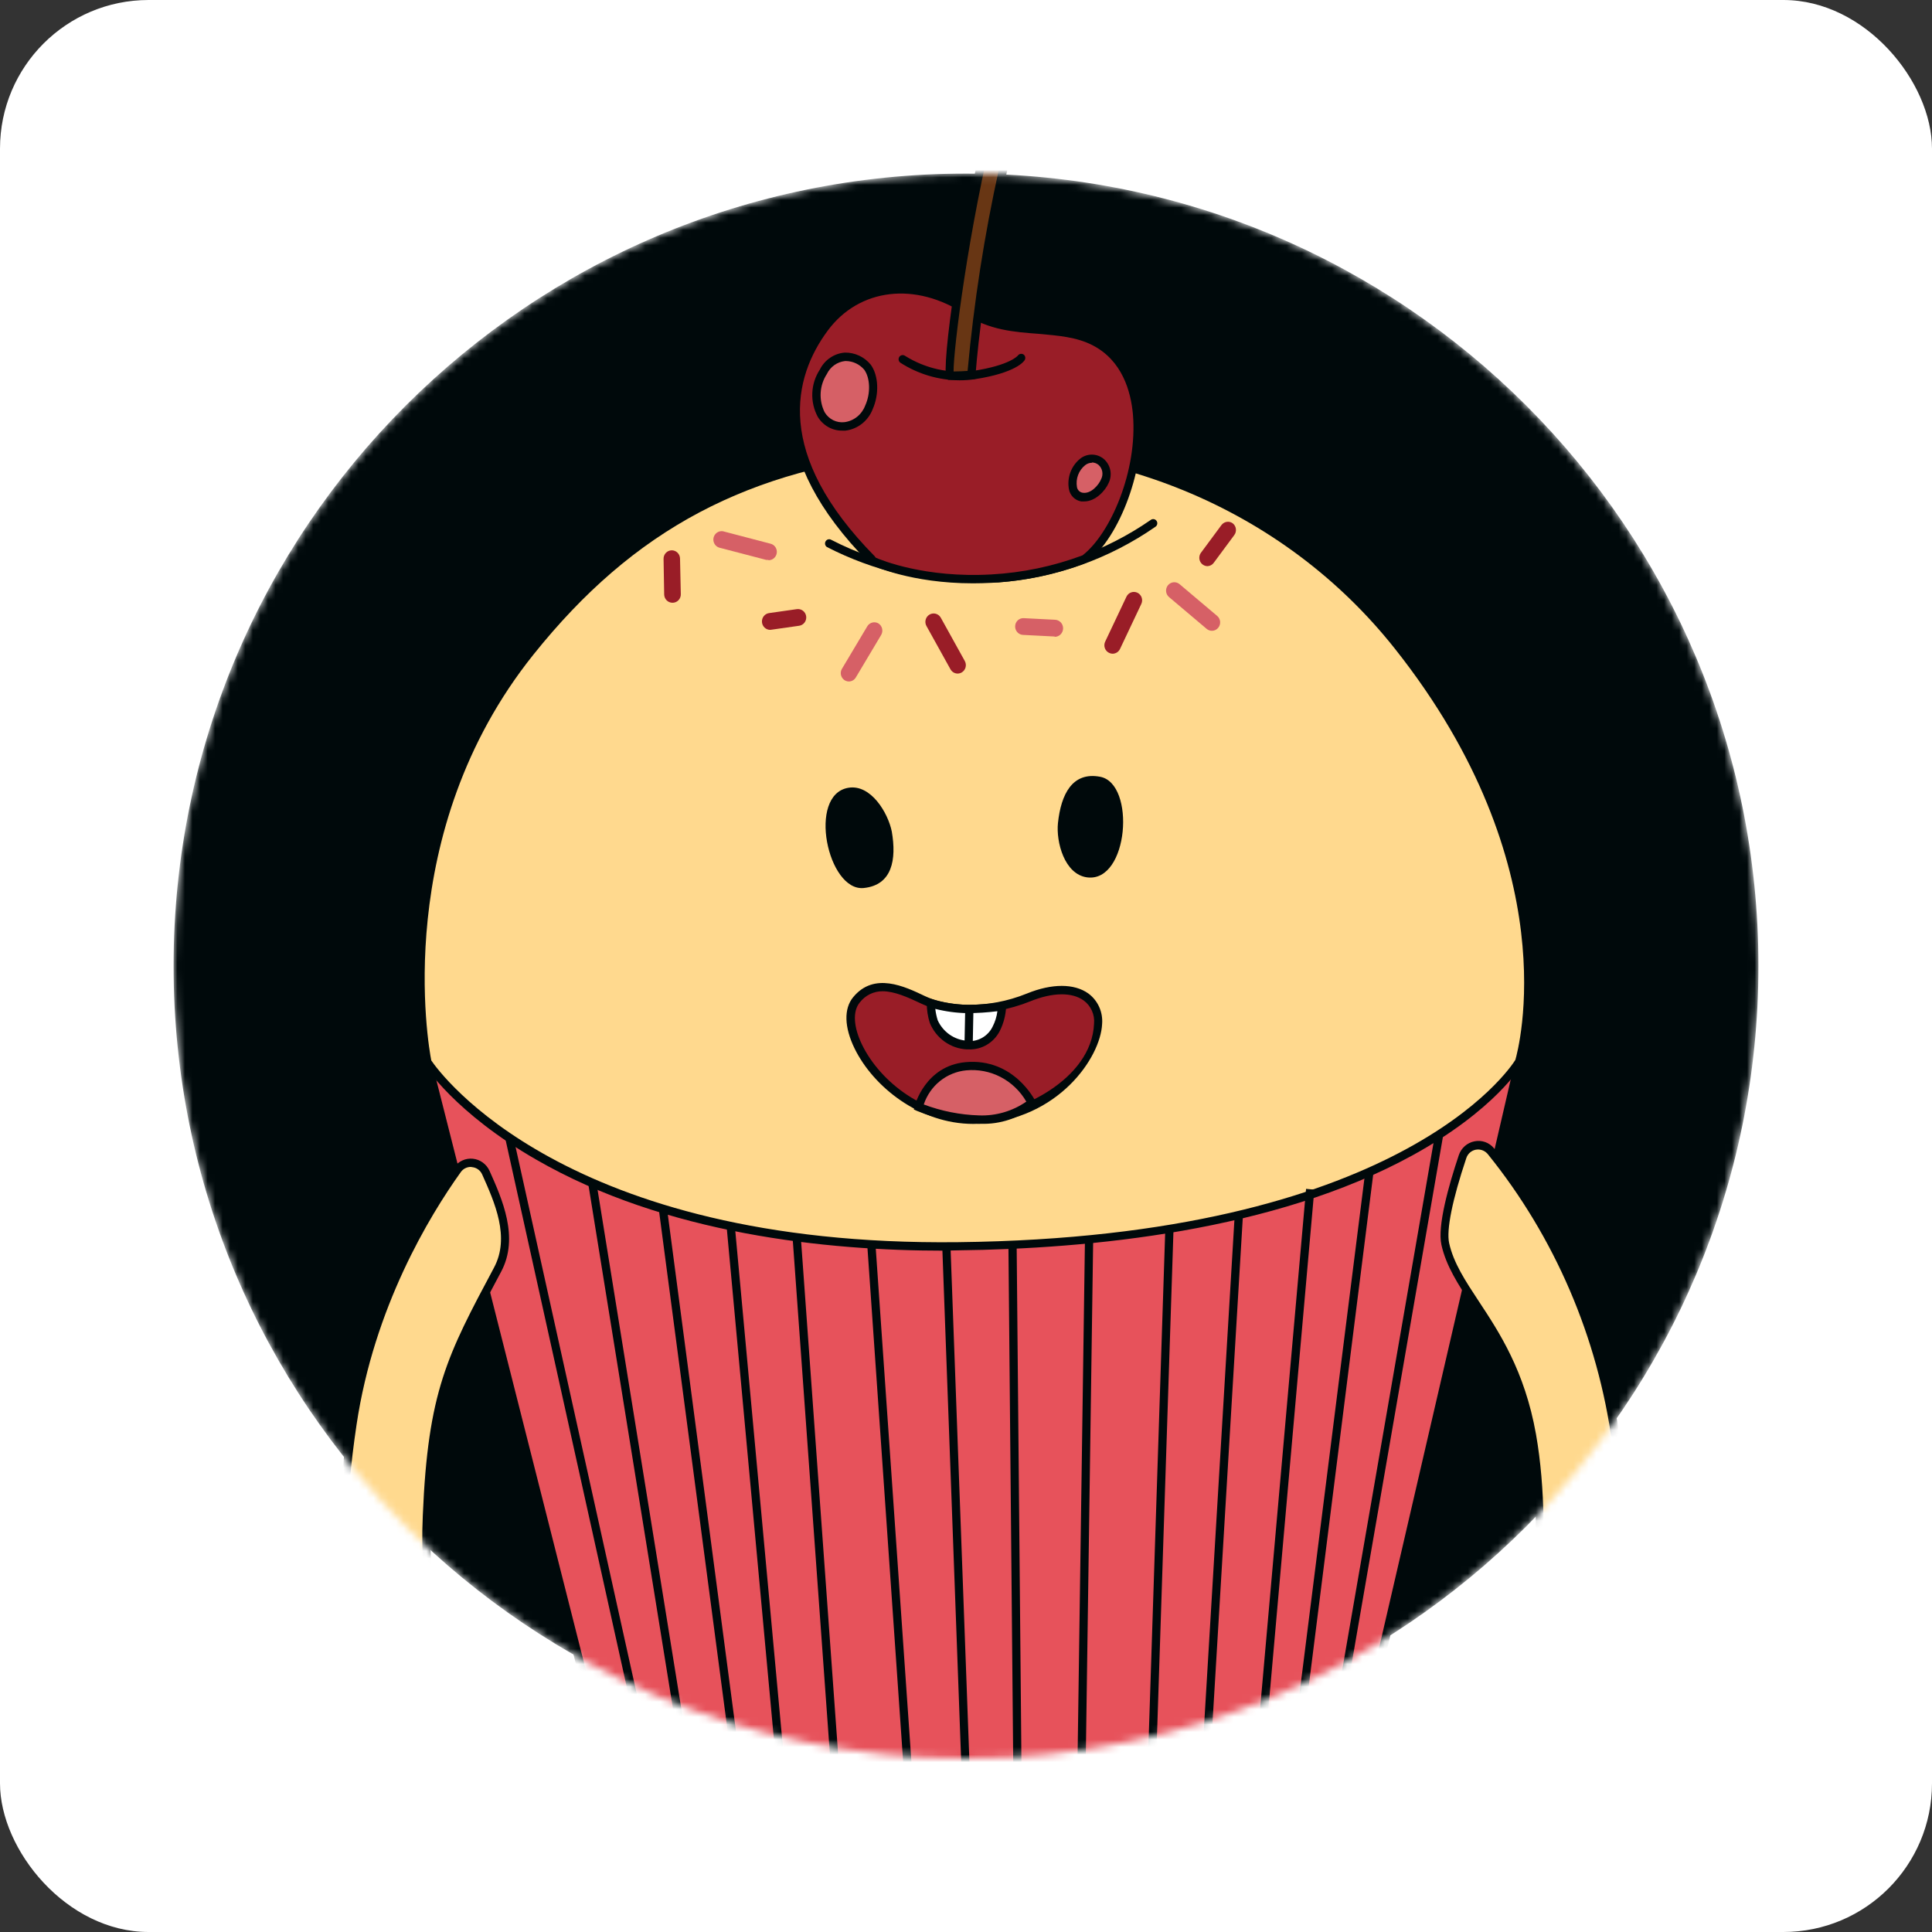 <svg width="256" height="256" viewBox="0 0 256 256" fill="none" xmlns="http://www.w3.org/2000/svg">
<rect x="0" y="0" width="256" height="256" fill="#333333" stroke="none"/>
<rect width="256" height="256" rx="19.692" fill="white"/>
<mask id="mask0_5935_4446" style="mask-type:alpha" maskUnits="userSpaceOnUse" x="23" y="23" width="210" height="210">
<path d="M233 128C233 185.99 185.99 233 128 233C70.01 233 23 185.99 23 128C23 70.01 70.01 23 128 23C185.99 23 233 70.01 233 128Z" fill="white"/>
</mask>
<g mask="url(#mask0_5935_4446)">
<path d="M233 128C233 185.99 185.99 233 128 233C70.01 233 23 185.99 23 128C23 70.01 70.01 23 128 23C185.99 23 233 70.01 233 128Z" fill="#00090B"/>
<path d="M104.914 287.208C104.113 287.208 103.252 287.17 102.346 287.095C96.816 286.657 93.944 285.736 92.452 283.91C91.406 282.627 91.035 280.891 91.279 278.355C91.353 277.434 91.668 276.55 92.189 275.794C92.711 275.038 93.422 274.437 94.248 274.053C95.56 273.494 96.974 273.226 98.396 273.266C99.818 273.307 101.215 273.654 102.494 274.287C103.137 274.693 103.755 275.139 104.342 275.623C103.185 268.476 99.244 240.905 106.161 234.415C107.764 232.905 114.4 232.671 116.017 234.045C116.248 234.224 116.402 234.485 116.447 234.776C116.493 235.067 116.427 235.365 116.262 235.607C111.601 243.154 113.368 262.634 114.318 273.117C114.597 275.479 114.751 277.855 114.778 280.234C114.377 284.959 111.238 287.208 104.914 287.208ZM98.034 274.378C96.881 274.357 95.737 274.596 94.686 275.079C94.034 275.388 93.476 275.872 93.071 276.478C92.668 277.084 92.433 277.79 92.393 278.521C92.17 280.74 92.452 282.197 93.313 283.246C94.583 284.755 97.314 285.63 102.457 286.038C111.935 286.793 113.434 283.313 113.672 280.204C113.626 277.874 113.46 275.55 113.175 273.238C112.217 262.626 110.429 242.867 115.282 235.026C115.29 235.002 115.29 234.975 115.282 234.95C115.282 234.95 115.075 234.686 114.021 234.483C111.601 234.007 107.69 234.422 106.807 235.237C99.963 241.63 104.758 272 105.515 276.513C105.53 276.668 105.497 276.824 105.421 276.959C105.346 277.094 105.23 277.202 105.092 277.268C104.967 277.314 104.832 277.325 104.702 277.3C104.571 277.274 104.45 277.214 104.35 277.125C103.584 276.397 102.745 275.752 101.849 275.2C100.666 274.598 99.355 274.308 98.034 274.355V274.378Z" fill="#00090B"/>
<path d="M56.633 140.762L77.89 224.635C77.89 224.635 96.074 241.994 132.68 240.983C169.285 239.971 181.146 227.541 181.146 227.541L201.267 140.68L56.633 140.762Z" fill="#E7525B"/>
<path d="M129.611 241.58C112.169 241.58 99.254 237.361 91.342 233.701C82.243 229.467 77.715 225.218 77.552 225.037L77.441 224.931L77.397 224.773L55.969 140.243L201.991 140.168L181.647 227.814L181.543 227.927C181.053 228.441 169.111 240.509 132.706 241.512L129.611 241.58ZM78.398 224.335C80.001 225.769 98.245 241.399 132.683 240.425C151.454 239.897 163.53 236.312 170.358 233.399C176.993 230.569 180.088 227.807 180.674 227.255L200.603 141.217L57.357 141.3L78.398 224.335Z" fill="#00090B"/>
<path d="M121.22 59.366C101.217 61.321 85.067 67.849 70.23 86.393C50.354 111.238 56.633 140.733 56.633 140.733C56.633 140.733 72.264 165.744 126.912 165.126C187.581 164.431 201.267 140.65 201.267 140.65C201.267 140.65 209.179 115.805 185.22 85.555C169.575 65.91 145.453 56.996 121.22 59.366Z" fill="#FFD98E"/>
<path d="M125.049 165.72C109.53 165.72 88.184 163.539 71.031 153.644C60.299 147.471 56.358 141.289 56.187 141.033L56.113 140.852C56.046 140.55 50.005 110.776 69.822 86.006C83.33 69.123 98.694 60.979 121.182 58.775C146.47 56.307 170.569 66.194 185.658 85.228C209.527 115.342 201.875 140.573 201.794 140.822L201.749 140.935C201.608 141.184 198.127 147.078 187.113 153.116C168.825 163.139 144.295 165.478 126.935 165.675L125.049 165.72ZM57.167 140.542C58.221 142.097 74.817 165.192 126.935 164.595C185.265 163.931 200.035 141.667 200.792 140.444C201.192 139.063 207.739 114.852 184.827 85.953C169.983 67.206 146.232 57.47 121.301 59.907C99.124 62.081 83.99 70.104 70.683 86.738C51.764 110.361 56.766 138.625 57.152 140.542H57.167Z" fill="#00090B"/>
<path d="M84.392 229.615L66.973 150.95L68.034 150.701L85.461 229.374L84.392 229.615Z" fill="#00090B"/>
<path d="M79.022 156.666L77.945 156.846L90.214 232.863L91.29 232.683L79.022 156.666Z" fill="#00090B"/>
<path d="M88.351 159.891L87.269 160.038L97.307 236.127L98.388 235.979L88.351 159.891Z" fill="#00090B"/>
<path d="M97.332 162.051L96.246 162.154L103.244 238.003L104.33 237.899L97.332 162.051Z" fill="#00090B"/>
<path d="M106.088 163.598L105 163.679L110.487 239.649L111.574 239.567L106.088 163.598Z" fill="#00090B"/>
<path d="M120.178 240.724L114.926 165.108L116.016 165.033L121.269 240.642L120.178 240.724Z" fill="#00090B"/>
<path d="M125.945 165.162L124.855 165.203L127.66 241.528L128.75 241.487L125.945 165.162Z" fill="#00090B"/>
<path d="M134.712 164.939L133.621 164.95L134.326 241.038L135.417 241.028L134.712 164.939Z" fill="#00090B"/>
<path d="M143.762 164.213L142.676 240.417L143.766 240.433L144.852 164.229L143.762 164.213Z" fill="#00090B"/>
<path d="M154.404 162.932L151.926 238.898L153.016 238.935L155.494 162.968L154.404 162.932Z" fill="#00090B"/>
<path d="M163.613 160.873L159.035 237.2L160.124 237.268L164.702 160.94L163.613 160.873Z" fill="#00090B"/>
<path d="M173.062 157.531L166.23 234.759L167.324 234.859L174.156 157.631L173.062 157.531Z" fill="#00090B"/>
<path d="M180.89 155.371L171.051 233.473L172.132 233.614L181.972 155.512L180.89 155.371Z" fill="#00090B"/>
<path d="M190.131 150.385L176.211 230.74L177.285 230.932L191.205 150.577L190.131 150.385Z" fill="#00090B"/>
<path d="M129.44 77.204C122.539 77.266 115.723 75.647 109.564 72.479C109.446 72.399 109.363 72.275 109.333 72.135C109.303 71.995 109.327 71.847 109.401 71.724C109.437 71.662 109.484 71.607 109.541 71.564C109.598 71.52 109.663 71.488 109.732 71.47C109.801 71.452 109.872 71.447 109.943 71.457C110.014 71.468 110.081 71.492 110.143 71.528C116.969 75.036 124.601 76.601 132.231 76.056C139.483 75.526 146.468 73.055 152.478 68.894C152.593 68.806 152.739 68.768 152.881 68.789C153.024 68.809 153.152 68.887 153.239 69.004C153.326 69.121 153.363 69.268 153.343 69.413C153.323 69.558 153.246 69.689 153.131 69.777C146.956 74.073 139.768 76.623 132.305 77.166C131.311 77.173 130.36 77.204 129.44 77.204Z" fill="#00090B"/>
<path d="M109.257 43.513C98.763 57.679 112.969 71.52 115.737 74.366C115.737 74.366 121.801 77.226 131.398 76.675C135.616 76.456 139.776 75.581 143.733 74.079C150.168 69.158 155.015 50.388 145.017 45.256C140.067 42.72 133.713 44.894 128.221 41.241C121.511 36.78 113.622 37.618 109.257 43.513Z" fill="#991D27"/>
<path d="M128.915 77.294C120.751 77.294 115.718 74.977 115.488 74.864L115.333 74.75L115.147 74.569C101.171 60.41 104.014 49.663 108.801 43.172C113.328 37.052 121.419 36.063 128.499 40.765C131.401 42.697 134.607 42.939 137.71 43.165C140.389 43.369 142.906 43.557 145.244 44.75C148.709 46.539 150.773 50.033 151.181 54.818C151.797 61.927 148.457 71.128 144.034 74.516L143.915 74.584C139.903 76.117 135.682 77.008 131.401 77.226C130.548 77.271 129.717 77.294 128.915 77.294ZM116.03 73.89C116.772 74.222 122.613 76.614 131.349 76.116C135.481 75.89 139.556 75.038 143.44 73.588C147.151 70.713 150.751 62.38 150.12 54.916C149.845 51.852 148.702 47.769 144.768 45.746C142.638 44.652 140.211 44.471 137.643 44.237C134.407 43.995 131.06 43.746 127.913 41.656C121.322 37.293 113.856 38.176 109.684 43.799C105.127 49.95 102.515 60.139 115.926 73.731L116.03 73.89Z" fill="#00090B"/>
<path d="M127.141 50.393C124.365 50.376 121.65 49.568 119.303 48.061C119.244 48.019 119.194 47.967 119.155 47.906C119.116 47.845 119.089 47.777 119.076 47.705C119.063 47.634 119.063 47.56 119.078 47.489C119.093 47.418 119.122 47.351 119.162 47.291C119.203 47.231 119.254 47.179 119.314 47.14C119.374 47.1 119.441 47.073 119.511 47.06C119.582 47.046 119.654 47.047 119.724 47.062C119.794 47.077 119.86 47.106 119.919 47.147C122.631 48.849 125.835 49.552 128.996 49.14C133.888 48.385 134.867 47.117 134.875 47.11C134.959 46.997 135.082 46.919 135.219 46.893C135.356 46.866 135.498 46.892 135.617 46.966C135.735 47.046 135.817 47.17 135.846 47.311C135.875 47.452 135.849 47.599 135.773 47.721C135.669 47.895 134.592 49.419 129.145 50.249C128.481 50.346 127.811 50.394 127.141 50.393Z" fill="#00090B"/>
<path d="M135.874 -6.835C137.24 -7.522 140.632 -5.19 140.632 -2.835C140.632 -1.152 136.52 5.701 132.95 22.411C129.38 39.12 128.756 49.656 128.756 49.656C127.821 49.74 126.882 49.776 125.944 49.762C125.365 49.762 127.428 31.573 131.525 15.233C135.622 -1.107 132.824 -5.258 135.874 -6.835Z" fill="#683614"/>
<path d="M126.423 50.332H125.629L125.443 50.098C124.642 48.996 127.328 29.721 130.958 15.124C132.366 9.718 133.224 4.18 133.518 -1.404C133.726 -4.71 133.837 -6.363 135.626 -7.299C136.368 -7.684 137.422 -7.495 138.551 -6.778C139.678 -6.061 141.17 -4.514 141.148 -2.808C141.148 -2.167 140.74 -1.148 140.013 0.709C137.187 7.774 134.993 15.085 133.459 22.551C129.941 39.019 129.273 49.615 129.265 49.721V50.196L128.79 50.242C128.709 50.227 127.477 50.332 126.423 50.332ZM126.356 49.223C127.002 49.223 127.744 49.177 128.212 49.147C129.035 40.114 130.431 31.145 132.39 22.294C133.937 14.765 136.15 7.394 139.003 0.271C139.464 -0.723 139.818 -1.766 140.057 -2.838C140.057 -4.008 138.988 -5.223 137.979 -5.857C137.111 -6.401 136.42 -6.491 136.123 -6.333C134.936 -5.714 134.824 -4.718 134.639 -1.359C134.335 4.293 133.467 9.899 132.049 15.373C128.271 30.43 126.311 46.551 126.356 49.223Z" fill="#00090B"/>
<path d="M143.461 61.162C141.792 62.43 141.547 65.532 143.358 65.826C144.842 66.068 146.044 64.581 146.392 63.736C147.342 61.426 145.079 59.947 143.461 61.162Z" fill="#D66066"/>
<path d="M143.667 66.442C143.533 66.45 143.399 66.45 143.266 66.442C142.866 66.375 142.496 66.185 142.205 65.898C141.915 65.61 141.718 65.239 141.641 64.834C141.503 64.085 141.568 63.312 141.829 62.598C142.09 61.884 142.539 61.256 143.125 60.782C143.567 60.429 144.111 60.238 144.672 60.238C145.233 60.238 145.777 60.429 146.219 60.782C146.678 61.163 146.994 61.694 147.116 62.284C147.237 62.875 147.156 63.49 146.887 64.027C146.464 65 145.173 66.442 143.667 66.442ZM144.691 61.317C144.362 61.321 144.043 61.435 143.785 61.642C143.365 61.98 143.043 62.426 142.852 62.935C142.661 63.444 142.61 63.996 142.702 64.532C142.732 64.722 142.82 64.896 142.954 65.032C143.087 65.167 143.258 65.256 143.444 65.287C144.572 65.483 145.611 64.216 145.885 63.529C146.057 63.217 146.118 62.855 146.059 62.504C146 62.152 145.823 61.831 145.559 61.597C145.312 61.395 145.006 61.283 144.691 61.28V61.317Z" fill="#00090B"/>
<path d="M114.936 48.649C114.15 47.562 111.093 45.94 109.105 49.283C107.116 52.627 108.511 56.778 111.969 56.491C115.426 56.204 116.606 50.944 114.936 48.649Z" fill="#D66066"/>
<path d="M111.63 57.061C110.97 57.072 110.319 56.907 109.742 56.581C109.165 56.255 108.683 55.78 108.343 55.205C107.83 54.24 107.586 53.151 107.635 52.056C107.685 50.96 108.027 49.899 108.625 48.986C108.938 48.351 109.407 47.808 109.987 47.412C110.567 47.015 111.237 46.777 111.934 46.722C112.591 46.708 113.242 46.846 113.839 47.124C114.437 47.402 114.965 47.814 115.384 48.329C116.415 49.748 116.519 52.224 115.636 54.216C115.343 54.978 114.852 55.645 114.216 56.146C113.579 56.647 112.822 56.964 112.023 57.061H111.63ZM112.104 47.839H111.986C111.47 47.892 110.976 48.079 110.551 48.381C110.127 48.684 109.785 49.092 109.56 49.567C109.075 50.308 108.793 51.167 108.742 52.055C108.691 52.944 108.873 53.83 109.27 54.624C109.54 55.078 109.932 55.444 110.401 55.677C110.869 55.91 111.394 56 111.911 55.937C112.519 55.855 113.093 55.608 113.574 55.221C114.055 54.835 114.423 54.323 114.642 53.741C115.384 52.126 115.309 50.073 114.508 48.978C114.208 48.628 113.839 48.345 113.425 48.149C113.011 47.953 112.561 47.847 112.104 47.839Z" fill="#00090B"/>
<path d="M112.425 104.383C106.943 105.281 109.665 118.165 114.458 117.666C118.227 117.274 118.806 113.893 118.168 110.187C117.671 107.704 115.393 103.892 112.425 104.383Z" fill="#00090B"/>
<path d="M144.05 116.256C149.563 116.965 150.512 103.825 145.779 102.927C142.07 102.226 140.586 105.274 140.185 109.056C139.925 111.554 141.038 115.856 144.05 116.256Z" fill="#00090B"/>
<path d="M101.822 74.194C101.731 74.202 101.639 74.202 101.548 74.194L95.271 72.557C95.008 72.466 94.789 72.279 94.657 72.032C94.525 71.784 94.489 71.495 94.557 71.222C94.626 70.949 94.794 70.712 95.026 70.559C95.259 70.406 95.54 70.349 95.813 70.398L102.097 72.043C102.358 72.106 102.589 72.266 102.742 72.491C102.895 72.716 102.961 72.991 102.927 73.263C102.893 73.535 102.761 73.784 102.557 73.963C102.353 74.142 102.092 74.237 101.822 74.232V74.194Z" fill="#D66066"/>
<path d="M160.587 83.585C160.332 83.585 160.085 83.494 159.889 83.329L154.904 79.117C154.681 78.929 154.54 78.658 154.513 78.365C154.485 78.071 154.574 77.778 154.759 77.551C154.944 77.324 155.21 77.181 155.499 77.153C155.787 77.126 156.075 77.216 156.298 77.404L161.284 81.615C161.506 81.803 161.646 82.074 161.673 82.367C161.699 82.66 161.61 82.951 161.425 83.178C161.324 83.305 161.197 83.408 161.051 83.478C160.907 83.549 160.748 83.585 160.587 83.585Z" fill="#D66066"/>
<path d="M126.893 89.252C126.7 89.251 126.51 89.198 126.344 89.099C126.177 88.999 126.039 88.857 125.944 88.686L122.761 82.95C122.617 82.694 122.579 82.39 122.656 82.106C122.733 81.821 122.917 81.579 123.169 81.433C123.421 81.287 123.72 81.249 123.999 81.326C124.279 81.404 124.517 81.592 124.66 81.848L127.843 87.591C127.983 87.847 128.019 88.149 127.942 88.431C127.866 88.714 127.684 88.954 127.435 89.101C127.27 89.197 127.083 89.249 126.893 89.252Z" fill="#991D27"/>
<path d="M147.438 86.622C147.273 86.622 147.11 86.583 146.963 86.508C146.83 86.445 146.711 86.356 146.613 86.245C146.515 86.135 146.44 86.005 146.392 85.864C146.344 85.724 146.325 85.574 146.335 85.426C146.345 85.277 146.384 85.132 146.451 84.999L149.263 79.059C149.325 78.928 149.412 78.811 149.519 78.713C149.626 78.616 149.751 78.541 149.886 78.494C150.022 78.446 150.165 78.425 150.308 78.433C150.452 78.442 150.591 78.479 150.721 78.542C150.85 78.606 150.965 78.694 151.061 78.803C151.156 78.912 151.229 79.039 151.277 79.177C151.324 79.315 151.344 79.46 151.336 79.606C151.327 79.752 151.291 79.894 151.229 80.025L148.417 85.972C148.33 86.163 148.192 86.325 148.019 86.44C147.845 86.554 147.644 86.617 147.438 86.622Z" fill="#991D27"/>
<path d="M112.487 90.301C112.295 90.299 112.107 90.246 111.942 90.147C111.777 90.047 111.641 89.906 111.547 89.736C111.453 89.566 111.404 89.374 111.406 89.179C111.409 88.984 111.461 88.793 111.559 88.626L114.92 82.988C115.069 82.739 115.308 82.561 115.586 82.49C115.864 82.42 116.157 82.463 116.404 82.61C116.644 82.766 116.815 83.01 116.883 83.291C116.951 83.572 116.909 83.869 116.767 84.12L113.406 89.758C113.311 89.921 113.177 90.056 113.016 90.151C112.855 90.246 112.672 90.298 112.487 90.301Z" fill="#D66066"/>
<path d="M89.098 79.868C88.813 79.866 88.54 79.751 88.337 79.548C88.133 79.346 88.015 79.071 88.007 78.781L87.926 74.056C87.923 73.911 87.947 73.766 87.999 73.629C88.051 73.494 88.128 73.37 88.227 73.264C88.326 73.159 88.444 73.074 88.575 73.015C88.706 72.956 88.847 72.924 88.99 72.92C89.134 72.917 89.276 72.942 89.41 72.995C89.544 73.047 89.666 73.126 89.769 73.227C89.873 73.327 89.956 73.447 90.014 73.581C90.072 73.714 90.104 73.858 90.107 74.004L90.211 78.728C90.215 78.874 90.191 79.019 90.139 79.155C90.088 79.291 90.011 79.416 89.913 79.521C89.814 79.627 89.696 79.712 89.565 79.772C89.434 79.831 89.293 79.864 89.15 79.868H89.098Z" fill="#991D27"/>
<path d="M160.012 75.018C159.808 75.019 159.608 74.963 159.435 74.854C159.261 74.746 159.12 74.59 159.029 74.405C158.938 74.219 158.9 74.011 158.919 73.805C158.938 73.599 159.013 73.402 159.137 73.237L161.852 69.569C162.022 69.343 162.271 69.192 162.548 69.148C162.824 69.104 163.107 69.171 163.336 69.335C163.568 69.513 163.721 69.778 163.761 70.071C163.801 70.364 163.726 70.661 163.551 70.897L160.835 74.565C160.741 74.699 160.618 74.809 160.475 74.887C160.332 74.966 160.174 75.01 160.012 75.018Z" fill="#991D27"/>
<path d="M139.758 84.339H139.699L135.552 84.128C135.408 84.121 135.268 84.085 135.138 84.023C135.008 83.961 134.891 83.874 134.795 83.766C134.699 83.658 134.624 83.531 134.576 83.394C134.527 83.257 134.506 83.111 134.513 82.965C134.517 82.822 134.55 82.681 134.609 82.549C134.667 82.418 134.751 82.301 134.854 82.202C134.957 82.104 135.079 82.028 135.211 81.978C135.343 81.927 135.484 81.904 135.626 81.909L139.781 82.12C140.075 82.127 140.356 82.253 140.56 82.471C140.764 82.688 140.874 82.978 140.867 83.279C140.86 83.579 140.736 83.864 140.523 84.071C140.309 84.279 140.024 84.391 139.728 84.384L139.758 84.339Z" fill="#D66066"/>
<path d="M102.03 83.46C101.757 83.453 101.496 83.342 101.299 83.15C101.102 82.957 100.982 82.697 100.963 82.42C100.945 82.142 101.029 81.868 101.198 81.65C101.368 81.432 101.612 81.287 101.881 81.242L105.591 80.713C105.878 80.674 106.169 80.751 106.4 80.93C106.631 81.108 106.783 81.372 106.822 81.665C106.862 81.957 106.785 82.253 106.61 82.488C106.435 82.723 106.175 82.877 105.887 82.917L102.178 83.445L102.03 83.46Z" fill="#991D27"/>
<path d="M113.455 132.482C110.1 136.58 118.339 148.928 129.717 148.332C139.574 147.833 145.303 140.135 145.482 135.637C145.645 131.969 142.03 129.796 136.285 132.135C130.541 134.475 125.152 133.803 122.325 132.467C119.497 131.131 115.919 129.478 113.455 132.482Z" fill="#991D27"/>
<path d="M128.965 148.924C121.84 148.924 115.709 143.988 113.238 138.931C111.865 136.124 111.798 133.648 113.045 132.139C115.813 128.758 119.873 130.705 122.56 131.988C125.462 133.377 130.768 133.807 136.09 131.641C139.393 130.297 142.347 130.305 144.21 131.641C144.83 132.097 145.324 132.709 145.644 133.416C145.963 134.124 146.098 134.903 146.036 135.678C145.836 140.139 140.224 148.365 129.752 148.901L128.965 148.924ZM116.949 131.346C116.361 131.341 115.781 131.475 115.253 131.737C114.725 131.999 114.264 132.382 113.905 132.856C112.963 134.011 113.089 136.101 114.24 138.456C116.644 143.377 122.708 148.169 129.715 147.815C134.858 147.55 144.633 143.143 144.967 135.648C145.023 135.058 144.925 134.463 144.684 133.923C144.443 133.382 144.068 132.916 143.594 132.569C142.043 131.444 139.46 131.482 136.513 132.682C130.887 134.946 125.232 134.494 122.122 133.007C120.222 132.101 118.478 131.346 116.949 131.346Z" fill="#00090B"/>
<path d="M128.107 138.479C127.168 138.427 126.262 138.109 125.491 137.563C124.719 137.016 124.112 136.262 123.737 135.385C123.483 134.598 123.353 133.775 123.352 132.947C124.927 133.417 126.556 133.67 128.196 133.702C129.731 133.699 131.263 133.583 132.781 133.355C132.736 134.384 132.483 135.394 132.039 136.321C131.679 137.046 131.109 137.642 130.406 138.028C129.703 138.413 128.901 138.571 128.107 138.479Z" fill="white"/>
<path d="M128.339 139.048H128.087C127.035 138.991 126.019 138.634 125.157 138.017C124.295 137.4 123.621 136.549 123.213 135.561C122.937 134.714 122.799 133.826 122.805 132.934V132.18L123.48 132.391C125.001 132.849 126.575 133.103 128.161 133.146C129.666 133.138 131.168 133.025 132.657 132.806L133.318 132.7V133.372C133.268 134.509 132.977 135.621 132.464 136.633C132.072 137.391 131.476 138.02 130.746 138.448C130.016 138.876 129.181 139.083 128.339 139.048ZM128.124 137.931C128.815 138.008 129.513 137.867 130.122 137.526C130.732 137.186 131.223 136.663 131.53 136.029C131.857 135.393 132.071 134.703 132.16 133.991C130.843 134.156 129.518 134.242 128.191 134.248C126.755 134.225 125.326 134.036 123.932 133.682C123.99 134.194 124.097 134.7 124.251 135.191C124.598 135.955 125.14 136.61 125.822 137.087C126.504 137.564 127.299 137.845 128.124 137.9V137.931Z" fill="#00090B"/>
<path d="M127.892 133.871L127.797 138.67L128.888 138.693L128.982 133.893L127.892 133.871Z" fill="#00090B"/>
<path d="M121.723 146.671C121.723 146.671 122.947 141.728 127.987 141.275C134.11 140.716 136.693 146.12 136.693 146.12C134.71 147.696 132.238 148.499 129.724 148.384C126.977 148.305 124.267 147.724 121.723 146.671Z" fill="#D66066"/>
<path d="M129.974 148.907H129.722C126.904 148.846 124.121 148.268 121.505 147.201L121.09 147.012L121.201 146.56C121.201 146.507 122.582 141.231 127.941 140.741C134.368 140.16 137.159 145.843 137.189 145.896L137.367 146.273L137.062 146.552C135.044 148.158 132.535 148.992 129.974 148.907ZM122.404 146.348C124.755 147.232 127.231 147.722 129.737 147.797C131.96 147.88 134.151 147.24 135.993 145.971C135.19 144.579 134.012 143.449 132.599 142.715C131.185 141.981 129.595 141.673 128.015 141.828C126.75 141.951 125.548 142.443 124.552 143.245C123.556 144.047 122.81 145.125 122.404 146.348Z" fill="#00090B"/>
<path d="M193.819 153.238C193.914 152.963 194.062 152.71 194.253 152.492C194.444 152.275 194.676 152.099 194.934 151.973C195.192 151.846 195.473 151.773 195.759 151.757C196.046 151.741 196.332 151.783 196.603 151.88C196.96 152.009 197.28 152.23 197.53 152.521C206.507 163.58 212.268 176.969 214.163 191.178C216.546 208.914 213.302 219.382 212.129 219.858C210.957 220.333 211.075 218.348 211.075 217.239V213.465C211.075 213.465 210.259 220.605 208.737 220.484C207.216 220.363 207.454 212.99 207.454 212.99C207.454 212.99 206.867 220.839 204.641 219.782C202.414 218.726 205.465 203.933 203.001 190.152C200.536 176.371 193.003 171.661 191.503 164.868C190.984 162.423 192.572 156.914 193.819 153.238Z" fill="#FFD98E"/>
<path d="M208.808 221.041H208.727C207.843 220.966 207.368 219.683 207.131 218.022C206.929 218.88 206.451 219.645 205.773 220.196C205.573 220.318 205.347 220.386 205.114 220.394C204.881 220.402 204.651 220.349 204.444 220.241C203.13 219.607 203.167 216.86 203.368 210.709C203.546 205.131 203.798 197.486 202.499 190.203C201.015 182.052 197.742 177.041 195.078 173.018C193.214 170.203 191.611 167.735 190.995 164.942C190.446 162.452 191.945 157.108 193.303 153.055C193.46 152.591 193.734 152.177 194.1 151.857C194.465 151.535 194.907 151.319 195.382 151.229C195.855 151.132 196.344 151.167 196.799 151.331C197.254 151.494 197.657 151.78 197.965 152.158C206.985 163.312 212.785 176.794 214.716 191.101C217.084 208.535 214.115 219.652 212.356 220.407C212.178 220.492 211.982 220.53 211.786 220.517C211.59 220.504 211.4 220.44 211.235 220.331C211.027 220.142 210.86 219.909 210.748 219.649C210.635 219.389 210.579 219.106 210.582 218.822C210.159 220.113 209.573 221.041 208.808 221.041ZM207.48 212.973C207.627 212.981 207.765 213.047 207.865 213.157C207.965 213.267 208.018 213.412 208.014 213.562C207.962 216.762 208.326 219.667 208.83 219.932C209.328 219.766 210.107 216.973 210.508 213.932C210.525 213.788 210.594 213.655 210.703 213.562C210.812 213.467 210.952 213.419 211.094 213.426C211.238 213.436 211.373 213.5 211.472 213.606C211.571 213.712 211.627 213.853 211.629 213.999V217.539C211.576 218.168 211.644 218.801 211.829 219.403L211.933 219.365C212.75 218.747 216.008 209.011 213.625 191.275C211.721 177.206 206.026 163.947 197.171 152.965C197.006 152.753 196.794 152.584 196.553 152.471C196.312 152.358 196.048 152.305 195.782 152.316C195.452 152.329 195.134 152.443 194.868 152.644C194.603 152.844 194.404 153.122 194.298 153.44C192.443 158.972 191.634 162.973 192.019 164.716C192.598 167.342 194.15 169.697 195.946 172.422C198.655 176.528 202.032 181.645 203.524 190.029C204.837 197.426 204.585 205.124 204.407 210.769C204.281 214.588 204.14 218.913 204.86 219.26C204.906 219.289 204.961 219.305 205.015 219.305C205.071 219.305 205.125 219.289 205.172 219.26C206.003 218.77 206.611 215.758 206.842 213.486C206.856 213.335 206.929 213.196 207.045 213.1C207.16 213.004 207.309 212.958 207.457 212.973H207.48Z" fill="#00090B"/>
<path d="M64.368 155.363C64.245 155.1 64.071 154.865 63.858 154.671C63.644 154.477 63.395 154.327 63.125 154.231C62.855 154.135 62.568 154.094 62.282 154.111C61.996 154.128 61.717 154.202 61.459 154.329C61.141 154.478 60.865 154.707 60.657 154.993C56.85 160.276 49.131 172.722 46.741 188.722C43.408 211.024 47.394 219.273 50.088 223.65C52.026 226.82 52.812 224.005 52.315 221.514L51.573 218.79C51.573 218.79 53.005 223.869 54.542 223.477C56.078 223.084 55.046 217.831 55.046 217.831C55.046 217.831 56.204 223.22 57.837 221.016C58.802 219.718 55.952 213.688 56.486 200.79C57.154 184.744 59.455 180.163 65.86 168.223C68.191 163.982 66.098 159.219 64.368 155.363Z" fill="#FFD98E"/>
<path d="M51.518 225.614C50.902 225.614 50.242 225.055 49.566 223.938C46.323 218.655 43.005 209.832 46.167 188.632C48.52 172.783 55.956 160.556 60.172 154.67C60.452 154.277 60.828 153.967 61.263 153.768C61.697 153.569 62.175 153.489 62.65 153.537C63.124 153.584 63.578 153.757 63.966 154.038C64.354 154.318 64.663 154.698 64.863 155.137C66.533 158.866 68.819 163.975 66.407 168.496C60.12 180.262 57.775 184.662 57.099 200.821C56.862 206.245 57.248 211.677 58.25 217.01C58.666 219.425 58.881 220.64 58.354 221.342C58.216 221.61 57.998 221.828 57.732 221.963C57.465 222.099 57.163 222.145 56.869 222.097C56.526 222.003 56.223 221.796 56.008 221.508C55.949 222.731 55.63 223.81 54.732 224.036C54.377 224.086 54.015 224.026 53.694 223.864C53.372 223.703 53.106 223.447 52.928 223.131C52.928 224.21 52.661 225.252 51.919 225.561C51.79 225.605 51.654 225.623 51.518 225.614ZM62.384 154.624C62.125 154.622 61.869 154.683 61.637 154.803C61.406 154.923 61.207 155.097 61.056 155.311C56.892 161.13 49.566 173.213 47.243 188.798C44.141 209.644 47.347 218.232 50.486 223.349C51.169 224.466 51.518 224.497 51.518 224.497C51.711 224.391 52.03 223.244 51.681 221.629L51.191 219.455C51.16 219.309 51.184 219.156 51.26 219.029C51.336 218.901 51.458 218.808 51.6 218.768H51.57C51.71 218.735 51.856 218.756 51.982 218.827C52.107 218.898 52.201 219.015 52.245 219.153C52.921 221.282 53.93 223.048 54.472 222.927C55.014 222.806 55.059 220.716 54.68 218.482C54.653 218.336 54.683 218.185 54.764 218.061C54.844 217.938 54.968 217.85 55.11 217.817C55.251 217.787 55.397 217.812 55.52 217.888C55.643 217.964 55.733 218.085 55.771 218.225C56.142 219.644 56.736 220.897 57.099 220.98C57.151 220.98 57.3 220.904 57.471 220.67C57.641 220.437 57.471 218.821 57.166 217.206C56.16 211.795 55.776 206.284 56.023 200.783C56.706 184.368 59.267 179.568 65.457 167.968C67.617 163.938 65.546 159.319 63.883 155.606C63.765 155.344 63.582 155.119 63.351 154.952C63.121 154.785 62.851 154.682 62.57 154.654L62.384 154.624Z" fill="#00090B"/>
</g>
</svg>

